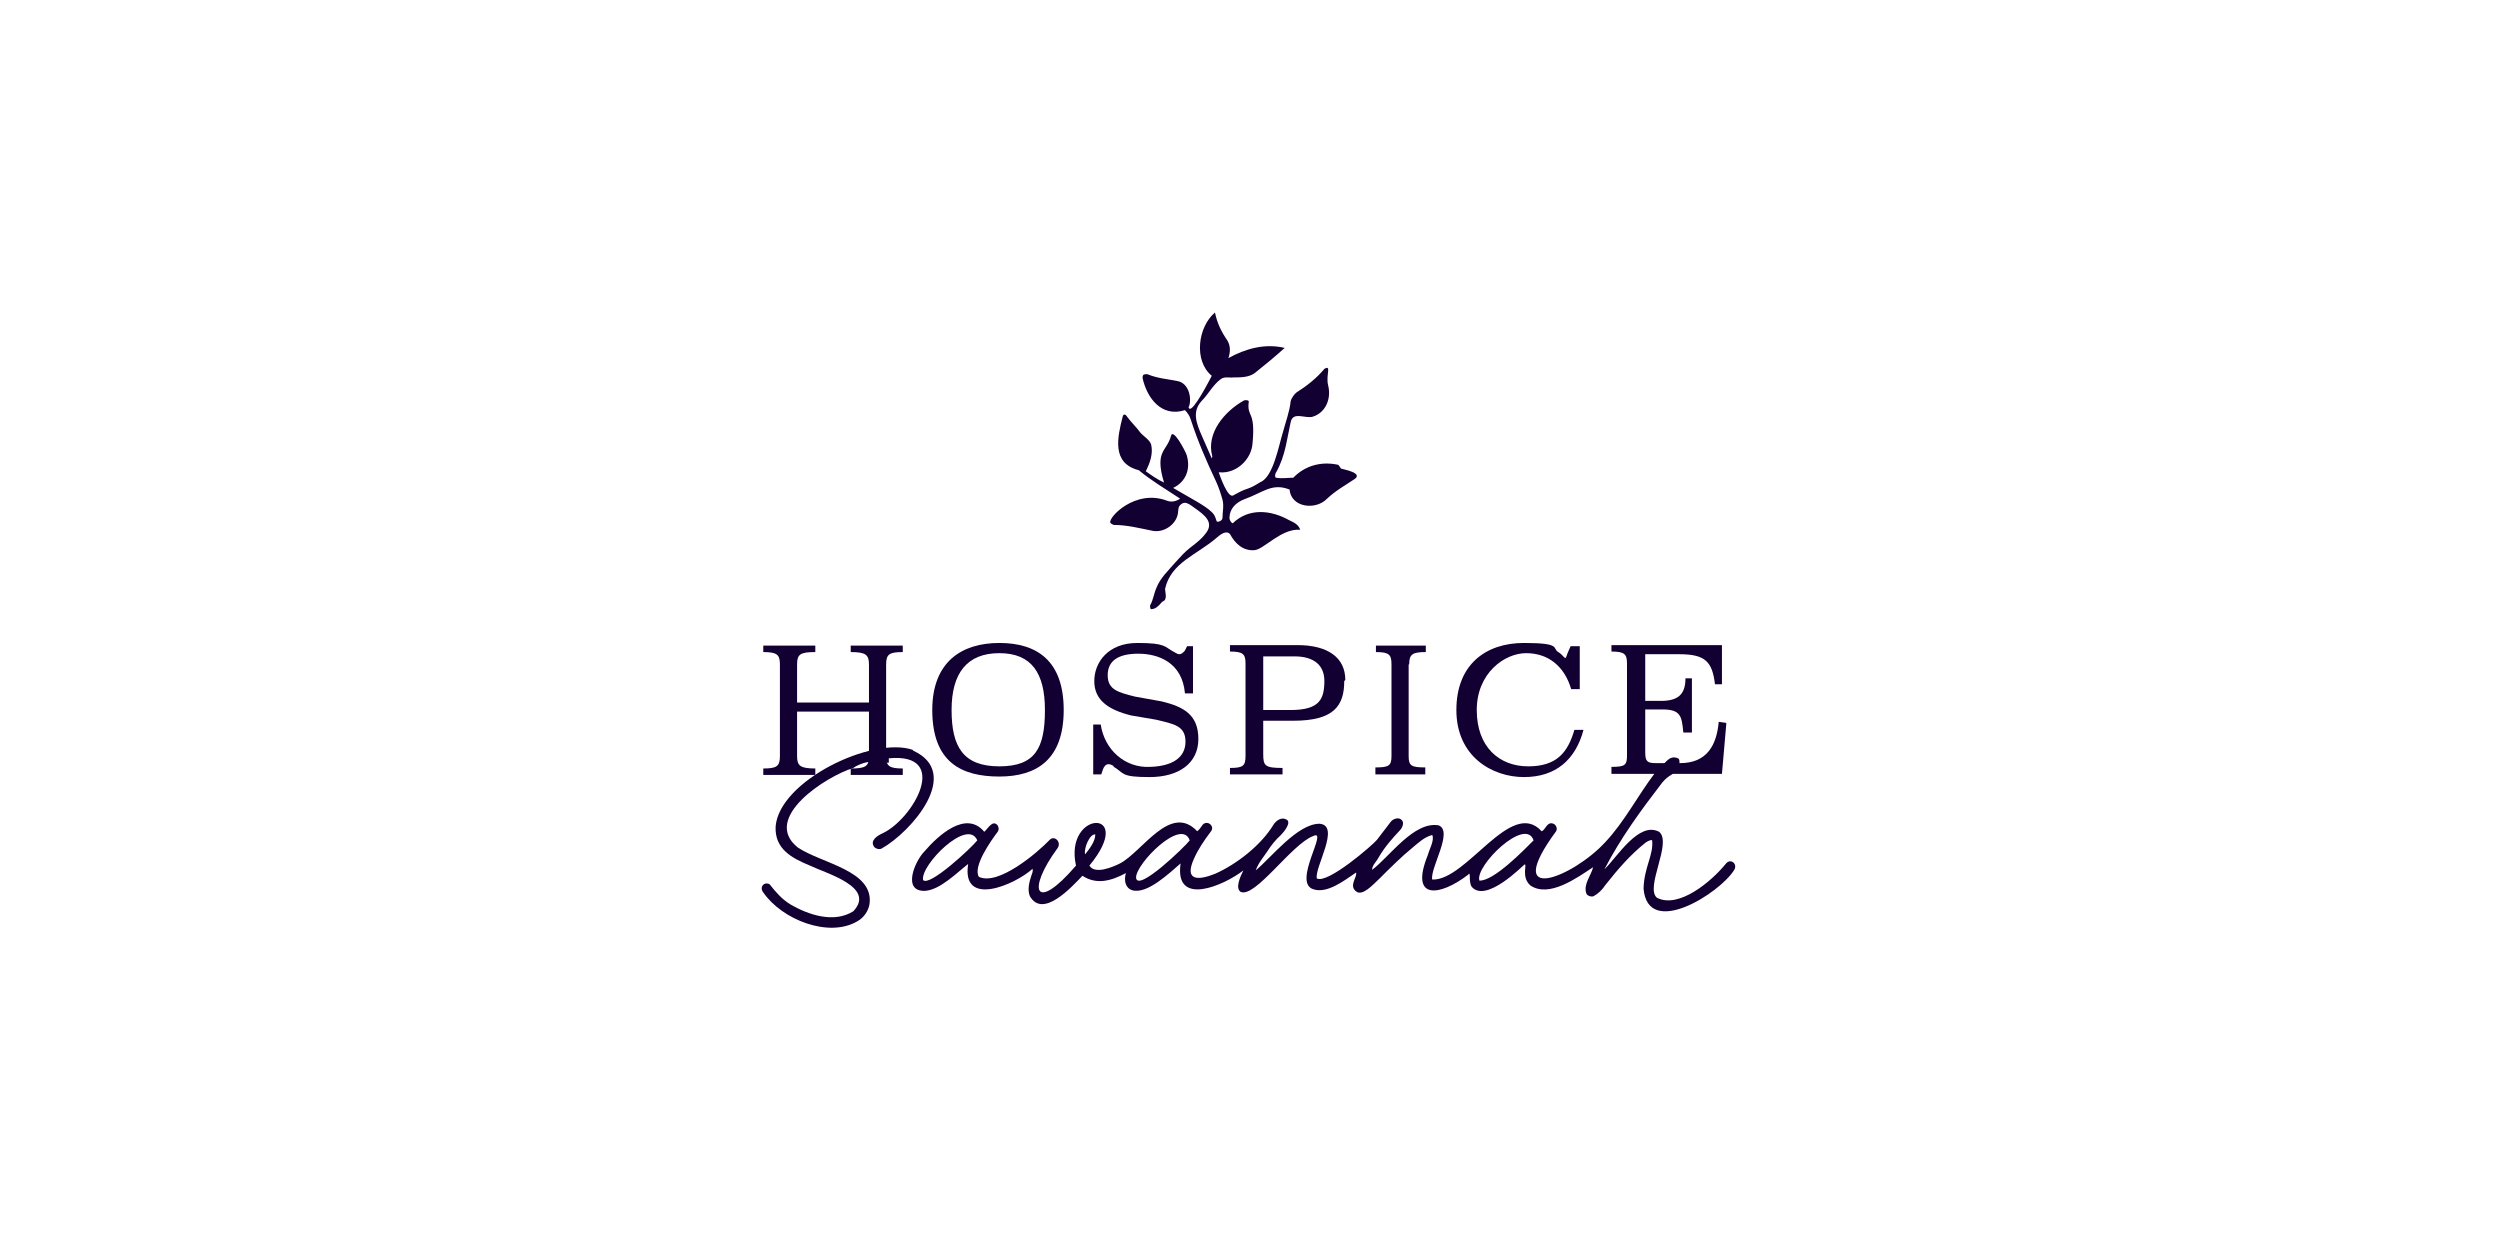 <svg width="256" height="128" viewBox="0 0 256 128" fill="none" xmlns="http://www.w3.org/2000/svg">
<path d="M137.048 47.601C135.346 47.216 133.643 47.656 132.434 48.919C131.83 48.919 131.281 49.029 130.676 48.919C130.512 48.919 130.566 48.48 130.676 48.37C131.171 47.491 131.445 46.612 131.665 45.678L132.159 43.261C132.379 42.053 133.698 42.931 134.467 42.657C135.785 42.217 136.334 40.789 136.005 39.471C135.73 38.427 136.389 37.328 135.62 37.768C134.796 38.757 133.807 39.526 132.764 40.185C132.544 40.35 132.214 40.789 132.159 41.119C132.05 42.163 131.665 43.151 131.39 44.195C130.951 45.568 130.402 48.809 129.083 49.359C128.699 49.578 128.314 49.853 127.82 50.018C127.271 50.183 126.776 50.457 126.282 50.732C125.732 51.062 124.908 48.699 124.799 48.37C124.853 48.37 124.908 48.37 124.963 48.37C126.611 48.48 128.149 47.051 128.259 45.404C128.589 41.943 127.655 42.822 127.875 41.119C127.875 40.954 127.49 40.954 127.38 41.009C125.403 42.108 123.48 44.36 124.139 46.722C124.139 46.722 124.139 46.832 124.084 46.942L123.096 44.689C122.491 43.316 122.052 42.163 123.041 41.064C123.755 40.35 124.194 39.416 125.018 38.812C125.403 38.537 125.897 38.702 126.337 38.647C127.051 38.647 127.875 38.647 128.479 38.207C129.523 37.383 130.512 36.559 131.555 35.626C129.468 35.131 127.49 35.735 125.787 36.669C126.007 36.01 126.007 35.406 125.677 34.856C125.073 33.978 124.634 33.099 124.414 32C122.656 33.483 122.217 36.944 124.084 38.482C123.865 38.922 122.162 42.217 121.777 41.833C121.722 41.778 121.667 41.723 121.777 41.558C122.052 40.624 121.667 39.251 120.624 39.031C119.58 38.812 118.536 38.757 117.493 38.317C117.383 38.317 117.163 38.317 117.108 38.372C117.053 38.372 116.998 38.537 116.998 38.702C117.438 40.734 118.921 42.767 121.338 41.998C121.612 42.272 121.832 42.602 121.942 42.986C122.656 45.184 123.535 47.216 124.524 49.304C124.799 49.908 125.018 50.567 125.183 51.171C125.348 51.776 125.183 52.435 125.183 53.039C125.183 53.314 124.689 53.533 124.579 53.369C124.469 53.039 124.414 52.764 124.139 52.49C123.7 52.05 123.151 51.721 122.601 51.391L120.129 49.963C121.503 49.304 121.942 47.93 121.503 46.557C121.338 46.118 120.129 43.81 119.91 44.634C119.47 46.282 118.207 46.118 119.195 49.414C118.481 49.084 117.877 48.645 117.328 48.26C117.767 47.381 118.097 46.447 117.877 45.513C117.712 45.019 117.108 44.689 116.778 44.305C116.339 43.701 115.845 43.261 115.405 42.657C115.24 42.382 115.021 42.382 114.966 42.657C114.416 44.799 113.812 47.436 116.614 48.15C117.932 49.249 119.36 50.073 120.843 51.062C120.459 51.336 119.965 51.446 119.525 51.281C116.229 50.018 113.428 53.039 113.702 53.533C113.702 53.588 113.922 53.698 114.032 53.753C115.405 53.753 116.669 54.083 118.042 54.358C119.195 54.577 120.459 53.698 120.624 52.545C120.679 52.05 120.624 51.831 121.063 51.556C121.393 51.391 121.667 51.556 121.997 51.776C122.876 52.435 124.304 53.204 123.645 54.358C123.206 55.072 122.491 55.621 121.832 56.115C121.283 56.555 120.843 57.049 120.349 57.599C119.635 58.422 118.811 59.191 118.426 60.18C118.152 60.785 118.097 61.444 117.767 61.993C117.767 62.103 117.767 62.378 117.877 62.378C118.317 62.378 118.646 62.048 118.921 61.718C119.031 61.554 119.25 61.554 119.305 61.389C119.47 61.059 119.305 60.62 119.305 60.29C119.91 57.599 122.546 56.829 124.579 55.072C124.908 54.797 125.513 54.248 125.952 54.687C126.447 55.621 127.271 56.445 128.479 56.335C129.468 56.225 131.226 54.083 133.148 54.248C132.929 53.643 132.434 53.479 131.995 53.259C130.127 52.215 127.875 51.995 126.227 53.588C126.007 53.479 125.897 53.204 125.897 53.039C125.897 52.105 126.556 51.446 127.435 51.117C129.303 50.457 130.237 49.414 132.05 50.128C132.214 51.995 134.741 52.27 135.895 51.062C136.774 50.237 137.763 49.688 138.751 49.029C139.52 48.425 137.708 48.095 137.323 47.985L137.048 47.601Z" fill="#130032"/>
<path d="M171.981 78.144C171.981 77.924 171.981 77.704 171.816 77.65C171.047 77.32 170.662 77.979 170.442 78.144C170.058 78.364 169.618 78.748 169.399 79.133V79.243C167.696 81.495 166.323 84.187 164.345 86.274C161.049 89.845 153.688 92.811 159.346 85.12C159.511 84.846 159.346 84.461 159.071 84.351C158.412 84.077 158.247 85.01 157.863 85.12C154.732 81.66 150.172 90.229 146.657 90.064C146.437 88.856 148.854 85.12 147.316 84.516C144.789 84.077 142.317 87.702 140.504 89.076C140.504 88.581 140.944 88.252 141.164 87.812C141.768 86.768 142.537 85.889 143.361 85.01C143.581 84.791 143.8 84.296 143.581 84.022C143.306 83.637 142.702 83.802 142.427 84.132L140.999 85.999C140.669 86.439 135.945 90.559 134.846 89.954C134.572 88.856 137.318 84.516 135.121 84.351C132.869 84.351 130.232 87.757 128.584 89.13C128.859 88.361 129.353 87.812 129.793 87.153C130.177 86.549 130.617 85.999 131.166 85.505C131.441 85.23 132.319 84.187 131.715 83.912C131.221 83.637 130.671 84.022 130.397 84.461C129.133 86.549 126.661 88.471 124.464 89.46C122.706 90.174 121.223 90.229 122.267 87.922C122.706 86.933 123.311 86.054 123.97 85.175C124.464 84.626 123.64 83.912 123.146 84.461C122.981 84.681 122.871 84.901 122.596 85.12C119.85 82.209 116.993 87.208 114.686 88.416C113.917 88.801 112.104 89.57 111.555 88.636C116.444 82.703 108.918 82.923 110.182 88.636C106.007 93.525 105.073 91.218 108.314 86.823C108.699 86.219 107.984 85.505 107.49 85.999C106.172 87.373 102.216 90.724 100.239 89.79C99.58 88.746 101.502 86.054 102.162 85.175C102.326 84.956 102.271 84.626 102.107 84.461C101.612 83.967 101.173 84.846 100.788 85.175C98.921 82.923 96.064 85.56 94.691 87.153C93.647 88.197 92.329 91.383 94.801 91.218C96.339 91.053 97.932 89.405 99.14 88.471C98.426 92.976 103.919 90.614 105.732 88.966C105.787 89.185 105.732 89.35 105.622 89.625C105.403 90.284 105.183 91.108 105.458 91.767C106.776 94.074 109.687 90.888 110.841 89.68C112.269 90.614 113.752 90.229 115.29 89.405C115.071 90.174 115.235 90.943 115.95 91.163C117.488 91.602 119.795 89.35 120.893 88.416C120.234 92.921 125.343 90.669 127.321 89.13C127.046 89.68 126.442 90.943 127.046 91.328C128.529 91.987 132.264 86.439 134.462 85.615C136.11 84.791 132.319 90.339 134.462 91.053C135.89 91.547 137.648 90.174 138.856 89.35C139.021 89.79 138.087 90.669 138.856 91.273C139.516 91.822 140.614 90.559 141.218 90.009C142.317 88.911 143.526 87.702 144.679 86.768C145.283 86.274 145.833 85.725 146.657 85.505C146.931 85.999 146.327 87.043 146.217 87.537C144.295 92.262 147.481 91.767 150.337 89.57C150.667 89.13 150.337 90.339 150.722 90.833C152.205 92.481 155.94 88.636 156.105 88.526C156.435 88.416 155.721 89.79 156.709 90.669C158.632 91.987 161.543 89.845 163.136 88.801C162.917 89.68 162.148 90.504 162.422 91.438C162.477 91.712 162.917 91.877 163.191 91.767C163.686 91.493 164.07 91.108 164.4 90.614C165.663 89.021 166.927 87.537 168.52 86.274C168.685 86.164 169.069 85.944 169.179 86.054C169.344 87.537 168.355 88.801 168.3 90.998C168.74 96.162 176.155 91.438 177.584 89.076C177.968 88.471 177.199 87.812 176.705 88.471C175.277 90.229 171.926 93.086 169.673 91.932C168.41 90.888 171.266 86.274 169.893 85.175C167.806 84.077 165.608 87.757 164.29 89.021C165.938 85.835 168.025 82.978 170.223 80.122C170.552 79.737 170.827 79.517 171.212 79.298C171.706 78.913 171.926 78.528 171.981 78.199V78.144ZM94.526 90.119C94.196 88.636 99.085 83.692 100.074 86.054C99.525 86.768 95.185 90.833 94.526 90.119ZM112.159 85.45C112.159 86.164 111.555 86.933 111.116 87.483C110.951 86.878 111.61 85.34 112.159 85.45ZM121.827 86.054C121.388 86.659 116.389 91.493 116.334 89.845C116.334 88.416 121.003 83.692 121.827 86.054ZM151.491 90.174C150.996 88.691 156.215 83.582 157.039 86.054C156.05 87.043 152.974 90.229 151.491 90.174Z" fill="#130032"/>
<path d="M93.431 76.772C89.256 75.398 79.808 79.958 79.423 84.627C79.313 86.934 81.071 87.868 82.939 88.637C84.642 89.461 89.695 90.834 87.388 93.306C85.411 94.57 82.774 93.691 80.906 92.592C80.027 92.043 79.423 91.329 78.819 90.56C78.27 90.23 77.72 90.834 78.16 91.384C80.082 94.185 84.861 96.053 87.773 94.35C88.487 93.966 88.926 93.251 89.036 92.592C89.531 89.132 84.092 88.417 81.675 86.769C77.94 83.748 84.642 79.463 87.388 78.639C87.663 78.365 89.146 77.816 88.981 78.145C89.201 78.145 89.476 78.145 89.75 77.98L90.684 77.87C90.739 78.09 90.849 78.145 91.014 78.09C91.014 77.925 91.014 77.816 91.014 77.651C97.386 77.046 93.541 83.858 90.355 85.341C89.86 85.561 89.091 86.055 89.476 86.66C89.586 86.879 90.025 87.044 90.3 86.879C93.321 85.176 98.54 79.189 93.541 76.882L93.431 76.772Z" fill="#130032"/>
<path d="M90.74 68.036V77.429C90.74 78.418 91.014 78.693 92.443 78.693V79.352H87.114V78.693C88.652 78.693 88.982 78.473 88.982 77.429V72.87H81.621V77.429C81.621 78.418 81.951 78.693 83.489 78.693V79.352H78.16V78.693C79.534 78.693 79.863 78.473 79.863 77.429V68.036C79.863 67.047 79.588 66.772 78.16 66.772V66.113H83.489V66.772C81.951 66.772 81.621 66.992 81.621 68.036V71.936H88.982V68.036C88.982 67.047 88.652 66.772 87.114 66.772V66.113H92.443V66.772C91.069 66.772 90.74 66.992 90.74 68.036Z" fill="#130032"/>
<path d="M95.465 72.706C95.465 67.763 98.486 65.84 102.331 65.84C106.177 65.84 108.923 67.653 108.923 72.706C108.923 77.76 106.177 79.518 102.331 79.518C98.486 79.518 95.465 78.09 95.465 72.706ZM107.001 72.706C107.001 68.916 105.627 66.884 102.331 66.884C99.035 66.884 97.442 68.916 97.442 72.706C97.442 76.497 98.651 78.474 102.331 78.474C106.012 78.474 107.001 76.607 107.001 72.706Z" fill="#130032"/>
<path d="M114.088 78.474C113.813 78.309 113.703 78.255 113.483 78.255C113.264 78.255 113.044 78.474 112.934 78.804L112.769 79.298H111.945V74.19H112.714C113.099 76.771 115.186 78.639 117.713 78.529C120.02 78.474 121.394 77.595 121.394 75.947C121.394 74.299 120.185 74.135 118.372 73.695L115.791 73.256C113.428 72.651 112.055 71.663 112.055 69.74C112.055 67.817 113.483 65.84 116.45 65.84C119.416 65.84 119.196 66.224 120.24 66.774C120.515 66.939 120.625 66.993 120.789 66.993C120.954 66.993 121.174 66.829 121.339 66.609L121.558 66.169H122.163V71.004H121.339C121.064 67.817 118.592 66.939 116.56 66.939C114.527 66.939 113.428 67.653 113.428 69.136C113.428 70.619 114.472 70.894 116.23 71.333L118.977 71.828C121.229 72.377 122.712 73.201 122.712 75.673C122.712 78.145 120.734 79.573 117.713 79.573C114.692 79.573 115.186 79.188 113.978 78.474H114.088Z" fill="#130032"/>
<path d="M137.65 69.739C137.65 72.266 136.606 73.804 132.431 73.804H129.355V77.21C129.355 78.418 129.52 78.638 131.333 78.638V79.297H125.949V78.638C127.323 78.638 127.542 78.418 127.542 77.375V67.981C127.542 66.992 127.323 66.718 125.949 66.718V66.059H132.871C135.947 66.059 137.76 67.322 137.76 69.629L137.65 69.739ZM135.617 69.739C135.617 68.091 134.519 67.212 132.541 67.212H129.355V72.705H132.157C135.123 72.705 135.617 71.607 135.617 69.684V69.739Z" fill="#130032"/>
<path d="M144.246 68.036V77.429C144.246 78.418 144.52 78.583 145.949 78.583V79.297H140.84V78.583C142.213 78.583 142.488 78.418 142.488 77.429V68.036C142.488 67.047 142.268 66.772 140.895 66.772V66.113H146.003V66.772C144.63 66.772 144.301 66.992 144.301 68.036H144.246Z" fill="#130032"/>
<path d="M149.133 72.706C149.133 68.037 152.154 65.84 156.054 65.84C159.954 65.84 158.911 66.389 159.57 66.774C159.954 66.993 160.174 67.378 160.284 67.378C160.394 67.378 160.449 66.993 160.614 66.664L160.833 66.169H161.767V70.564H160.888C160.174 68.147 158.471 66.884 156.274 66.884C154.077 66.884 151.22 68.916 151.22 72.706C151.22 76.497 153.527 78.474 156.494 78.474C159.46 78.474 160.559 76.991 161.218 74.739H162.152C161.328 77.815 159.295 79.573 156.054 79.573C152.813 79.573 149.133 77.486 149.133 72.706Z" fill="#130032"/>
<path d="M176.767 74.189L176.328 79.242H165.012V78.528C166.385 78.528 166.605 78.363 166.605 77.375V67.981C166.605 66.992 166.385 66.718 165.012 66.718V66.059H176.328V70.069H175.614C175.339 67.816 174.68 66.992 171.988 66.992H168.472V71.772H170.066C171.768 71.772 172.592 71.167 172.592 69.464H173.252V75.013H172.373C172.208 73.365 172.153 72.596 170.066 72.65H168.472V77.045C168.472 77.979 168.692 78.144 169.571 78.144H172.043C174.735 78.144 175.778 76.386 175.998 73.914L176.767 74.024V74.189Z" fill="#130032"/>
</svg>
